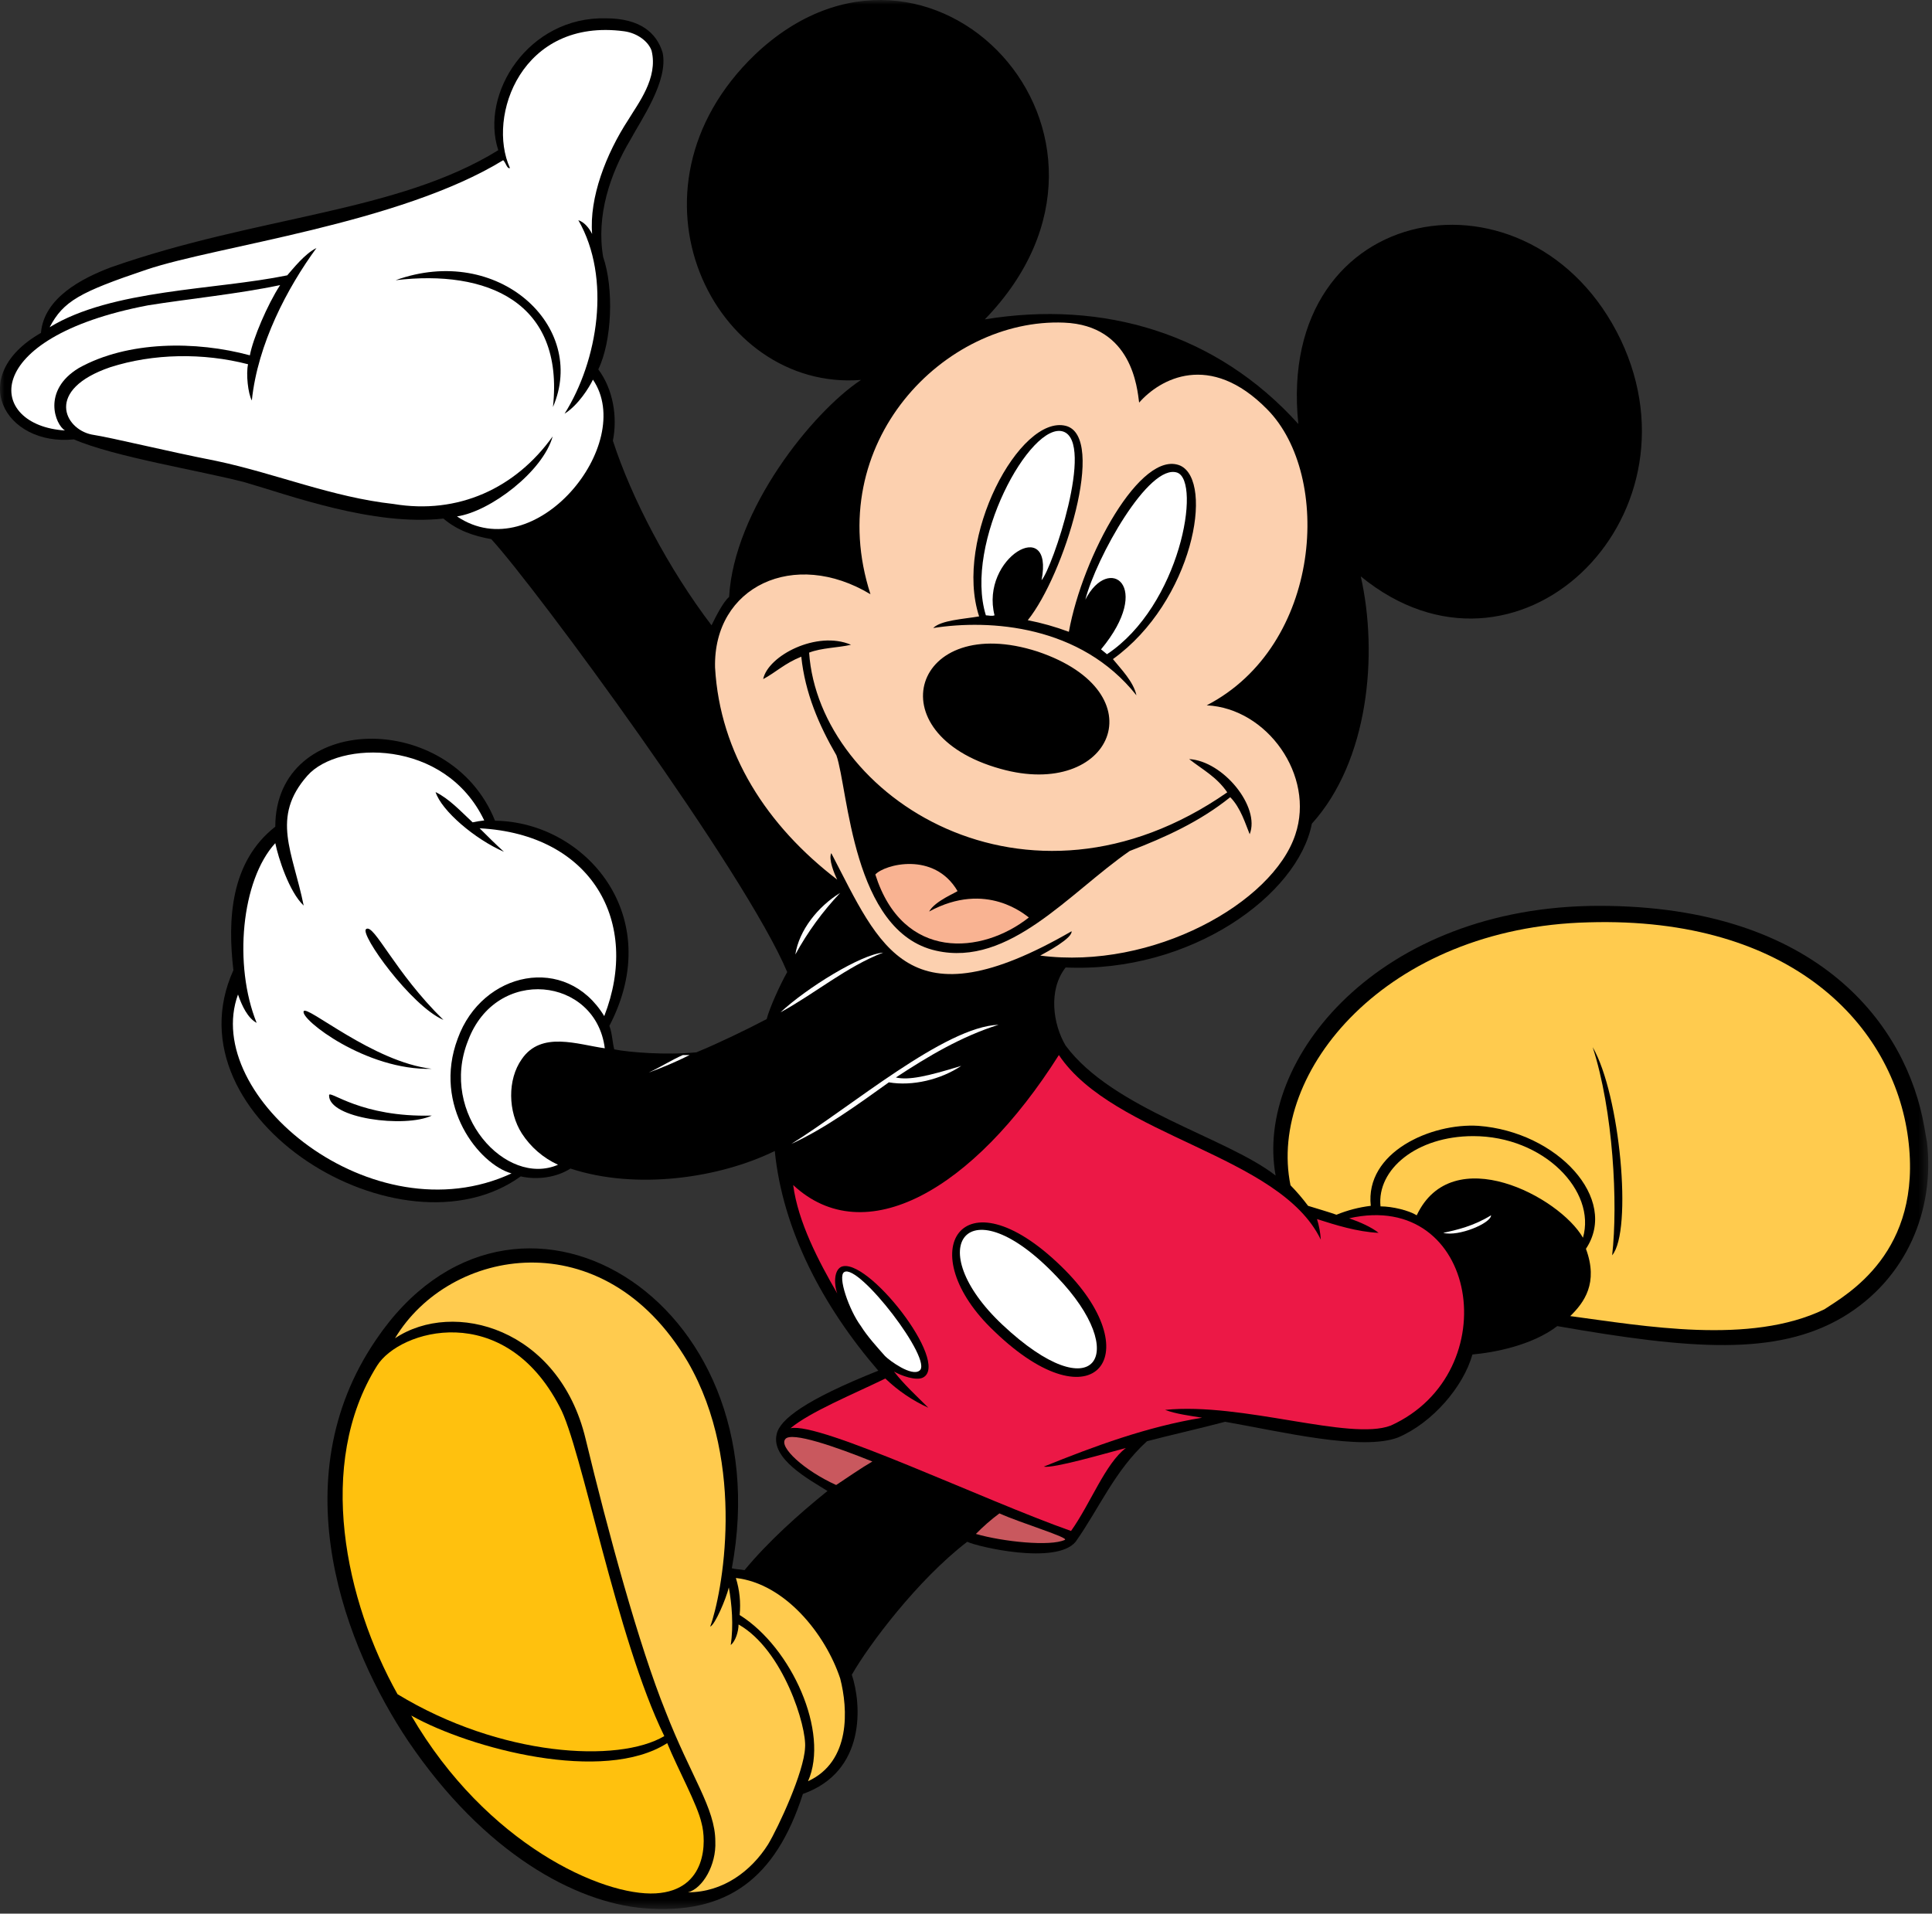 <svg width="213" height="211" viewBox="0 0 213 211" fill="none" xmlns="http://www.w3.org/2000/svg">
<rect x="0" y="0" width="213" height="211" fill="#333333" stroke="none"/>
<g clip-path="url(#clip0_7_797)">
<mask id="mask0_7_797" style="mask-type:luminance" maskUnits="userSpaceOnUse" x="0" y="0" width="213" height="211">
<path d="M212.59 0H0V210.492H212.59V0Z" fill="white"/>
</mask>
<g mask="url(#mask0_7_797)">
<path fill-rule="evenodd" clip-rule="evenodd" d="M108.573 35.216C121.625 33.071 134.111 36.736 143.14 46.749C140.548 21.866 169.006 17.218 178.691 37.481C188.077 57.297 167.158 77.561 150.024 63.555C151.961 72.167 150.888 83.908 144.63 90.822C143.11 98.689 131.28 107.301 117.483 106.675C115.546 109.148 116.083 112.933 117.483 115.287C122.668 122.29 135.273 125.419 140.637 129.62C138.283 116.807 152.05 99.88 176.307 99.88C200.563 99.88 210.248 113.171 212.155 124.286C212.244 124.852 212.364 125.419 212.453 125.985C213.287 133.405 210.248 141.004 203.156 145.235C195.825 149.556 186.349 148.781 171.688 146.218C168.887 148.364 164.685 149.139 162.331 149.347C161.347 152.893 157.921 156.887 154.136 158.496C150.143 160.015 141.203 157.84 135.065 156.767C132.264 157.512 128.807 158.287 126.453 158.913C122.907 162.131 121.178 166.333 118.586 169.998C116.44 172.591 107.709 170.535 106.636 169.998C101.153 174.2 95.76 181.411 93.912 184.659C94.985 187.878 95.521 195.327 88.518 197.801C85.509 207.187 80.115 211.151 70.967 210.406C63.428 209.75 53.415 204.386 45.012 191.99C38.218 181.858 30.797 163.323 41.466 147.708C56.544 125.419 86.283 142.97 80.681 172.918C81.098 173.038 81.635 173.038 82.082 173.127C84.674 169.998 88.012 166.988 91.23 164.396C89.174 163.115 84.972 160.85 85.628 158.138C85.956 156.529 88.757 154.354 96.832 151.135C90.694 144.013 86.284 135.61 85.419 126.909C79.281 129.918 70.132 131.229 62.891 128.846C61.371 129.829 59.226 130.127 57.408 129.71C44.267 139.186 18.312 123.362 25.732 106.973C25.076 101.371 25.404 95.023 30.351 91.149C30.351 78.544 49.63 78.127 54.577 90.494C64.5 90.613 73.529 100.954 67.182 113.112C67.51 113.976 67.51 114.929 67.719 115.704C69.328 116.032 73.44 116.36 76.778 116.032C79.162 115.049 82.261 113.559 84.525 112.367C84.853 111.085 86.045 108.493 86.79 107.182C82.171 96.185 59.107 64.837 54.16 59.443C52.223 59.115 50.376 58.46 48.886 57.178C41.138 58.042 31.87 54.586 27.013 53.185C22.156 51.904 12.59 50.384 8.15 48.447C0.522 49.222 -3.799 41.474 4.515 36.706C4.842 32.832 9.044 30.687 12.173 29.495C28.443 23.773 43.73 23.476 54.935 16.562C52.879 10.304 58.272 1.812 66.795 2.02C70.579 2.02 72.397 3.629 73.053 5.805C73.708 8.934 70.669 13.225 69.507 15.4C67.242 19.184 65.722 23.803 66.497 28.333C67.689 31.789 67.48 37.6 65.96 40.729C67.57 42.875 68.106 45.914 67.57 48.596C69.626 54.943 73.708 62.721 78.446 68.949C78.864 68.085 79.728 66.356 80.383 65.82C80.92 56.225 89.532 45.467 94.925 41.891C78.715 43.173 67.629 21.002 83.244 6.013C102.435 -12.194 128.3 14.864 108.573 35.216Z" fill="black"/>
<path fill-rule="evenodd" clip-rule="evenodd" d="M133.038 77.769C145.762 71.184 146.925 52.44 139.713 45.139C133.366 38.673 127.853 41.802 125.588 44.394C125.38 42.874 124.844 35.872 117.304 35.574C104.163 35.037 90.575 48.834 95.968 65.522C87.565 60.456 78.625 64.658 78.834 73.597C79.37 83.073 84.555 91.06 92.303 96.99C91.975 96.334 91.32 94.725 91.647 94.069C97.041 104.41 100.051 113.141 118.139 102.682C118.258 103.427 115.457 104.947 114.682 105.364C127.078 106.973 140.339 99.552 142.812 92.013C144.988 85.517 139.713 78.097 133.038 77.769ZM117.513 46.957C122.042 48.149 117.304 63.436 113.311 68.383C114.853 68.686 116.368 69.115 117.841 69.664C119.36 61.261 125.797 49.52 130.118 51.337C133.902 53.066 131.519 66.326 122.698 72.674C123.562 73.746 124.963 75.147 125.29 76.667C119.152 68.919 109.139 68.263 102.882 69.247C103.746 68.383 106.219 68.263 107.947 67.965C105.116 59.353 112.447 45.676 117.513 46.957ZM114.384 71.839C127.853 76.369 122.579 88.229 110.302 84.772C96.385 80.898 100.706 67.429 114.384 71.839ZM137.776 91.984C137.329 90.911 136.793 89.063 135.631 87.901C132.293 90.583 128.509 92.311 124.546 93.831C117.871 98.45 111.285 106.645 103.209 104.827C93.942 102.771 93.525 87.037 92.213 83.282C90.276 79.945 88.757 76.398 88.34 72.406C86.492 73.15 85.538 74.134 84.138 74.879C84.674 72.286 90.068 69.485 93.823 71.094C92.422 71.422 90.575 71.422 89.204 71.959C90.276 87.782 113.132 102.771 135.303 87.365C134.111 85.636 132.621 84.891 131.101 83.699C134.856 83.908 138.968 88.974 137.776 91.984Z" fill="#FCD0AF"/>
<path fill-rule="evenodd" clip-rule="evenodd" d="M105.563 98.242C105.563 98.361 103.089 99.314 102.434 100.507C108.781 97.05 113.102 100.953 113.43 101.162C108.275 105.245 99.543 106.019 96.504 96.424C97.487 95.321 102.97 93.831 105.563 98.242Z" fill="#F9B392"/>
<path fill-rule="evenodd" clip-rule="evenodd" d="M148.743 134.329C149.935 134.746 151.217 135.312 151.991 135.938C149.607 135.819 147.253 135.074 145.197 134.418C145.429 135.153 145.569 135.914 145.614 136.683C141.085 127.296 122.788 125.359 116.739 116.33C107.263 131.319 95.313 137.994 87.446 130.663C87.983 134.746 90.248 139.067 92.304 142.613C91.976 141.749 91.887 140.139 92.721 139.692C95.522 138.411 104.79 150.241 101.78 151.88C101.035 152.297 99.306 151.672 98.561 151.225C99.634 152.625 101.035 153.907 102.346 155.218C100.596 154.42 98.994 153.332 97.608 151.999C94.062 153.728 89.324 155.665 87.148 157.482C90.367 156.738 108.574 165.469 118.08 168.806C120.225 165.796 121.864 161.356 124.129 159.658C121.656 160.313 116.143 161.923 115.07 161.714C120.673 159.449 126.483 157.304 132.533 156.32C131.251 156.112 129.612 155.903 128.45 155.456C136.973 154.592 148.803 158.913 153.332 157.185C166.206 151.344 162.987 131.11 148.743 134.329ZM109.647 146.814C100.379 138.083 105.982 128.935 116.977 139.603C126.901 149.198 120.732 157.483 109.647 146.814Z" fill="#EC1846"/>
<path fill-rule="evenodd" clip-rule="evenodd" d="M71.837 5.596C71.51 4.613 70.317 3.659 68.828 3.45C57.504 1.931 53.63 12.837 56.222 18.529C55.895 18.648 55.805 17.992 55.477 17.665C44.065 24.667 23.801 27.141 16.143 29.733C8.812 32.206 6.994 33.19 5.475 36.08C12.358 31.879 23.682 31.998 31.668 30.359C32.324 29.614 33.605 27.975 34.886 27.349C31.668 31.759 28.42 37.898 27.764 44.156C27.347 43.411 27.109 41.236 27.347 40.163C22.401 38.882 16.888 38.971 12.15 40.491C4.938 42.964 7.084 47.285 10.094 47.911C12.686 48.328 17.841 49.639 23.89 50.831C30.476 52.231 36.615 54.824 43.379 55.569C50.501 56.761 56.848 53.841 60.931 48.119C59.858 51.993 54.047 56.403 50.382 56.94C58.994 62.751 70.198 48.954 65.371 41.861C64.954 42.726 63.762 44.663 62.242 45.616C65.907 39.805 67.427 30.657 63.762 24.28C64.417 24.488 64.954 25.144 65.281 25.8C64.954 21.807 66.801 16.979 69.275 13.195C70.347 11.407 72.576 8.606 71.837 5.596ZM60.961 44.901C62.242 33.249 53.63 29.703 43.617 30.895C54.905 26.813 64.829 35.961 60.955 44.901H60.961Z" fill="white"/>
<path fill-rule="evenodd" clip-rule="evenodd" d="M30.886 31.432C29.485 33.577 27.876 37.362 27.549 39.179C21.619 37.57 14.079 37.57 8.686 40.58C4.603 43.053 6.093 46.838 7.166 47.464C-1.446 46.927 -2.429 37.242 16.314 33.667C20.754 32.951 26.267 32.415 30.886 31.432Z" fill="white"/>
<path fill-rule="evenodd" clip-rule="evenodd" d="M114.831 63.973C116.231 56.761 108.037 61.5 109.646 67.847C109.318 67.966 108.99 67.847 108.692 67.847C106.219 59.861 113.639 46.421 117.215 47.583C120.731 48.775 115.993 62.691 114.831 63.973Z" fill="white"/>
<path fill-rule="evenodd" clip-rule="evenodd" d="M129.79 52.113C132.472 53.096 130.118 66.774 122.042 72.138C121.923 72.019 121.625 71.81 121.387 71.601C127.197 64.599 122.251 61.053 119.658 66.118C120.85 61.499 126.661 51.04 129.79 52.113Z" fill="white"/>
<path fill-rule="evenodd" clip-rule="evenodd" d="M87.684 105.245C88.101 102.563 90.157 99.97 92.63 98.45C90.696 100.493 89.033 102.776 87.684 105.245Z" fill="white"/>
<path fill-rule="evenodd" clip-rule="evenodd" d="M97.369 105.036C93.376 106.556 89.829 109.565 86.045 111.622C88.965 108.91 94.895 105.245 97.369 105.036Z" fill="white"/>
<path fill-rule="evenodd" clip-rule="evenodd" d="M66.677 115.585C63.667 115.168 59.674 113.648 57.528 116.777C55.919 119.042 56.008 122.588 57.528 124.972C58.503 126.48 59.889 127.679 61.521 128.428C55.8 130.902 48.38 122.826 51.598 114.751C54.697 106.437 65.693 107.718 66.677 115.585Z" fill="white"/>
<path fill-rule="evenodd" clip-rule="evenodd" d="M110.092 112.992C106.01 114.274 102.344 116.449 98.769 118.803C100.169 119.131 102.225 118.684 105.98 117.522C103.715 119.042 100.586 119.787 97.994 119.34C94.537 121.813 90.991 124.405 87.236 126.134C93.822 122.051 104.162 113.201 110.092 112.992Z" fill="white"/>
<path fill-rule="evenodd" clip-rule="evenodd" d="M75.288 116.33H76.033C74.563 117.063 73.05 117.71 71.504 118.267C72.696 117.73 74.216 116.777 75.288 116.33Z" fill="white"/>
<path fill-rule="evenodd" clip-rule="evenodd" d="M52.879 91.328C53.743 92.192 54.607 93.056 55.561 93.921C52.343 92.52 48.677 89.391 48.022 87.335C49.541 88.08 50.823 89.481 52.104 90.672C52.528 90.581 52.955 90.512 53.386 90.464C49.065 81.405 37.324 81.643 33.897 85.517C29.814 90.136 32.288 93.921 33.48 99.851C31.871 98.331 30.679 94.576 30.351 92.967C26.596 97.049 25.732 106.437 28.295 112.784C27.311 112.247 26.686 110.936 26.239 109.655C22.156 120.859 41.108 136.474 56.395 129.382C52.849 128.399 47.664 121.962 50.465 114.512C53.147 107.092 62.415 105.125 66.617 112.039C70.645 101.698 65.281 91.984 52.879 91.328ZM36.281 120.74C36.4 120.204 39.827 123.213 47.605 123.005C44.684 124.405 36.162 123.333 36.281 120.74ZM33.48 111.502C33.808 110.757 41.138 117.105 47.605 117.85C40.363 118.058 33.063 112.367 33.48 111.502ZM40.363 102.443C41.228 101.788 43.492 107.182 48.886 112.456C45.34 110.936 39.618 102.98 40.363 102.443Z" fill="white"/>
<path fill-rule="evenodd" clip-rule="evenodd" d="M159.113 135.938C160.633 135.61 162.451 135.193 164.388 134.001C164.388 134.865 160.812 136.385 159.113 135.938Z" fill="white"/>
<path fill-rule="evenodd" clip-rule="evenodd" d="M116.536 140.795C124.731 149.318 120.738 155.665 110.517 146.069C101.458 137.547 106.643 130.335 116.536 140.795Z" fill="white"/>
<path fill-rule="evenodd" clip-rule="evenodd" d="M101.362 151.135C100.497 151.791 98.114 150.063 97.577 149.526C96.713 148.543 95.64 147.381 94.895 146.189C93.614 144.46 92.303 140.706 93.078 140.259C94.687 139.275 102.971 150.063 101.362 151.135Z" fill="white"/>
<path fill-rule="evenodd" clip-rule="evenodd" d="M96.177 161.148C94.896 161.893 93.495 162.876 92.184 163.74C88.638 162.131 85.837 159.539 86.582 158.674C87.237 157.81 92.184 159.539 96.177 161.148Z" fill="#C9585E"/>
<path fill-rule="evenodd" clip-rule="evenodd" d="M117.394 169.79C115.785 170.534 110.6 169.998 107.59 169.134C108.394 168.313 109.26 167.555 110.182 166.869C112.566 167.942 117.93 169.551 117.394 169.79Z" fill="#C9585E"/>
<path fill-rule="evenodd" clip-rule="evenodd" d="M210.367 125.507C208.758 113.111 197.554 101.042 175.145 101.698C152.855 102.234 139.714 118.176 142.276 130.692C142.973 131.402 143.62 132.159 144.213 132.957C145.286 133.285 146.687 133.702 147.342 133.94C148.554 133.443 149.827 133.113 151.127 132.957C150.471 127.027 157.802 123.808 162.987 124.136C171.718 124.792 178.512 132.212 174.847 137.695C176.247 141.479 174.638 143.625 173.118 145.115C181.194 146.188 192.935 148.333 201.13 144.37C203.603 142.731 212.006 138.112 210.367 125.507ZM177.737 138.41C178.393 132.689 177.856 122.468 175.592 115.465C178.601 120.65 180.008 135.728 177.737 138.41Z" fill="#FFCB4E"/>
<path fill-rule="evenodd" clip-rule="evenodd" d="M174.519 136.474C171.926 131.945 160.096 125.717 156.192 134.001C155.328 133.464 153.51 133.017 152.199 133.017C151.782 128.935 156.192 125.27 162.42 125.27C170.198 125.27 176.009 131.319 174.519 136.474Z" fill="#FFCB4E"/>
<path fill-rule="evenodd" clip-rule="evenodd" d="M75.823 150.152C82.379 161.476 79.578 175.898 78.297 179.355C78.833 179.146 80.025 176.345 80.353 175.034C80.68 176.852 80.889 179.236 80.561 181.381C81.098 180.964 81.425 179.862 81.425 179.117C86.372 181.918 88.965 190.44 88.756 192.705C88.637 195.387 85.836 201.436 84.674 203.373C82.826 206.293 79.727 208.648 75.853 208.648C77.462 208.23 78.982 205.638 78.863 203.045C78.863 199.38 76.181 195.923 73.38 188.712C70.459 181.501 67.032 168.896 64.559 158.645C61.639 146.457 50.017 143.238 43.551 147.559C49.54 137.547 66.556 134.448 75.823 150.152Z" fill="#FFCB4E"/>
<path fill-rule="evenodd" clip-rule="evenodd" d="M92.631 185.075C93.496 188.413 93.823 194.224 89.085 196.399C91.469 191.006 87.268 181.649 81.546 178.073C81.68 176.698 81.538 175.31 81.129 173.99C86.582 174.616 91.022 180.218 92.631 185.075Z" fill="#FFCB4E"/>
<path fill-rule="evenodd" clip-rule="evenodd" d="M61.706 155.128C64.09 159.449 67.964 180.666 73.238 191.424C68.172 194.433 55.15 193.688 43.826 186.805C38.105 176.584 34.767 161.476 41.562 150.599C44.035 146.606 55.567 143.268 61.706 155.128Z" fill="#FFC10E"/>
<path fill-rule="evenodd" clip-rule="evenodd" d="M73.56 192.198C74.752 195.119 76.897 198.993 77.344 201.019C77.88 202.956 78 208.439 72.278 208.767C66.467 209.095 53.624 203.373 45.34 189.159C51.896 192.824 66.557 196.698 73.56 192.198Z" fill="#FFC10E"/>
</g>
</g>
<defs>
<clipPath id="clip0_7_797">
<rect width="213" height="211" fill="white"/>
</clipPath>
</defs>
</svg>
